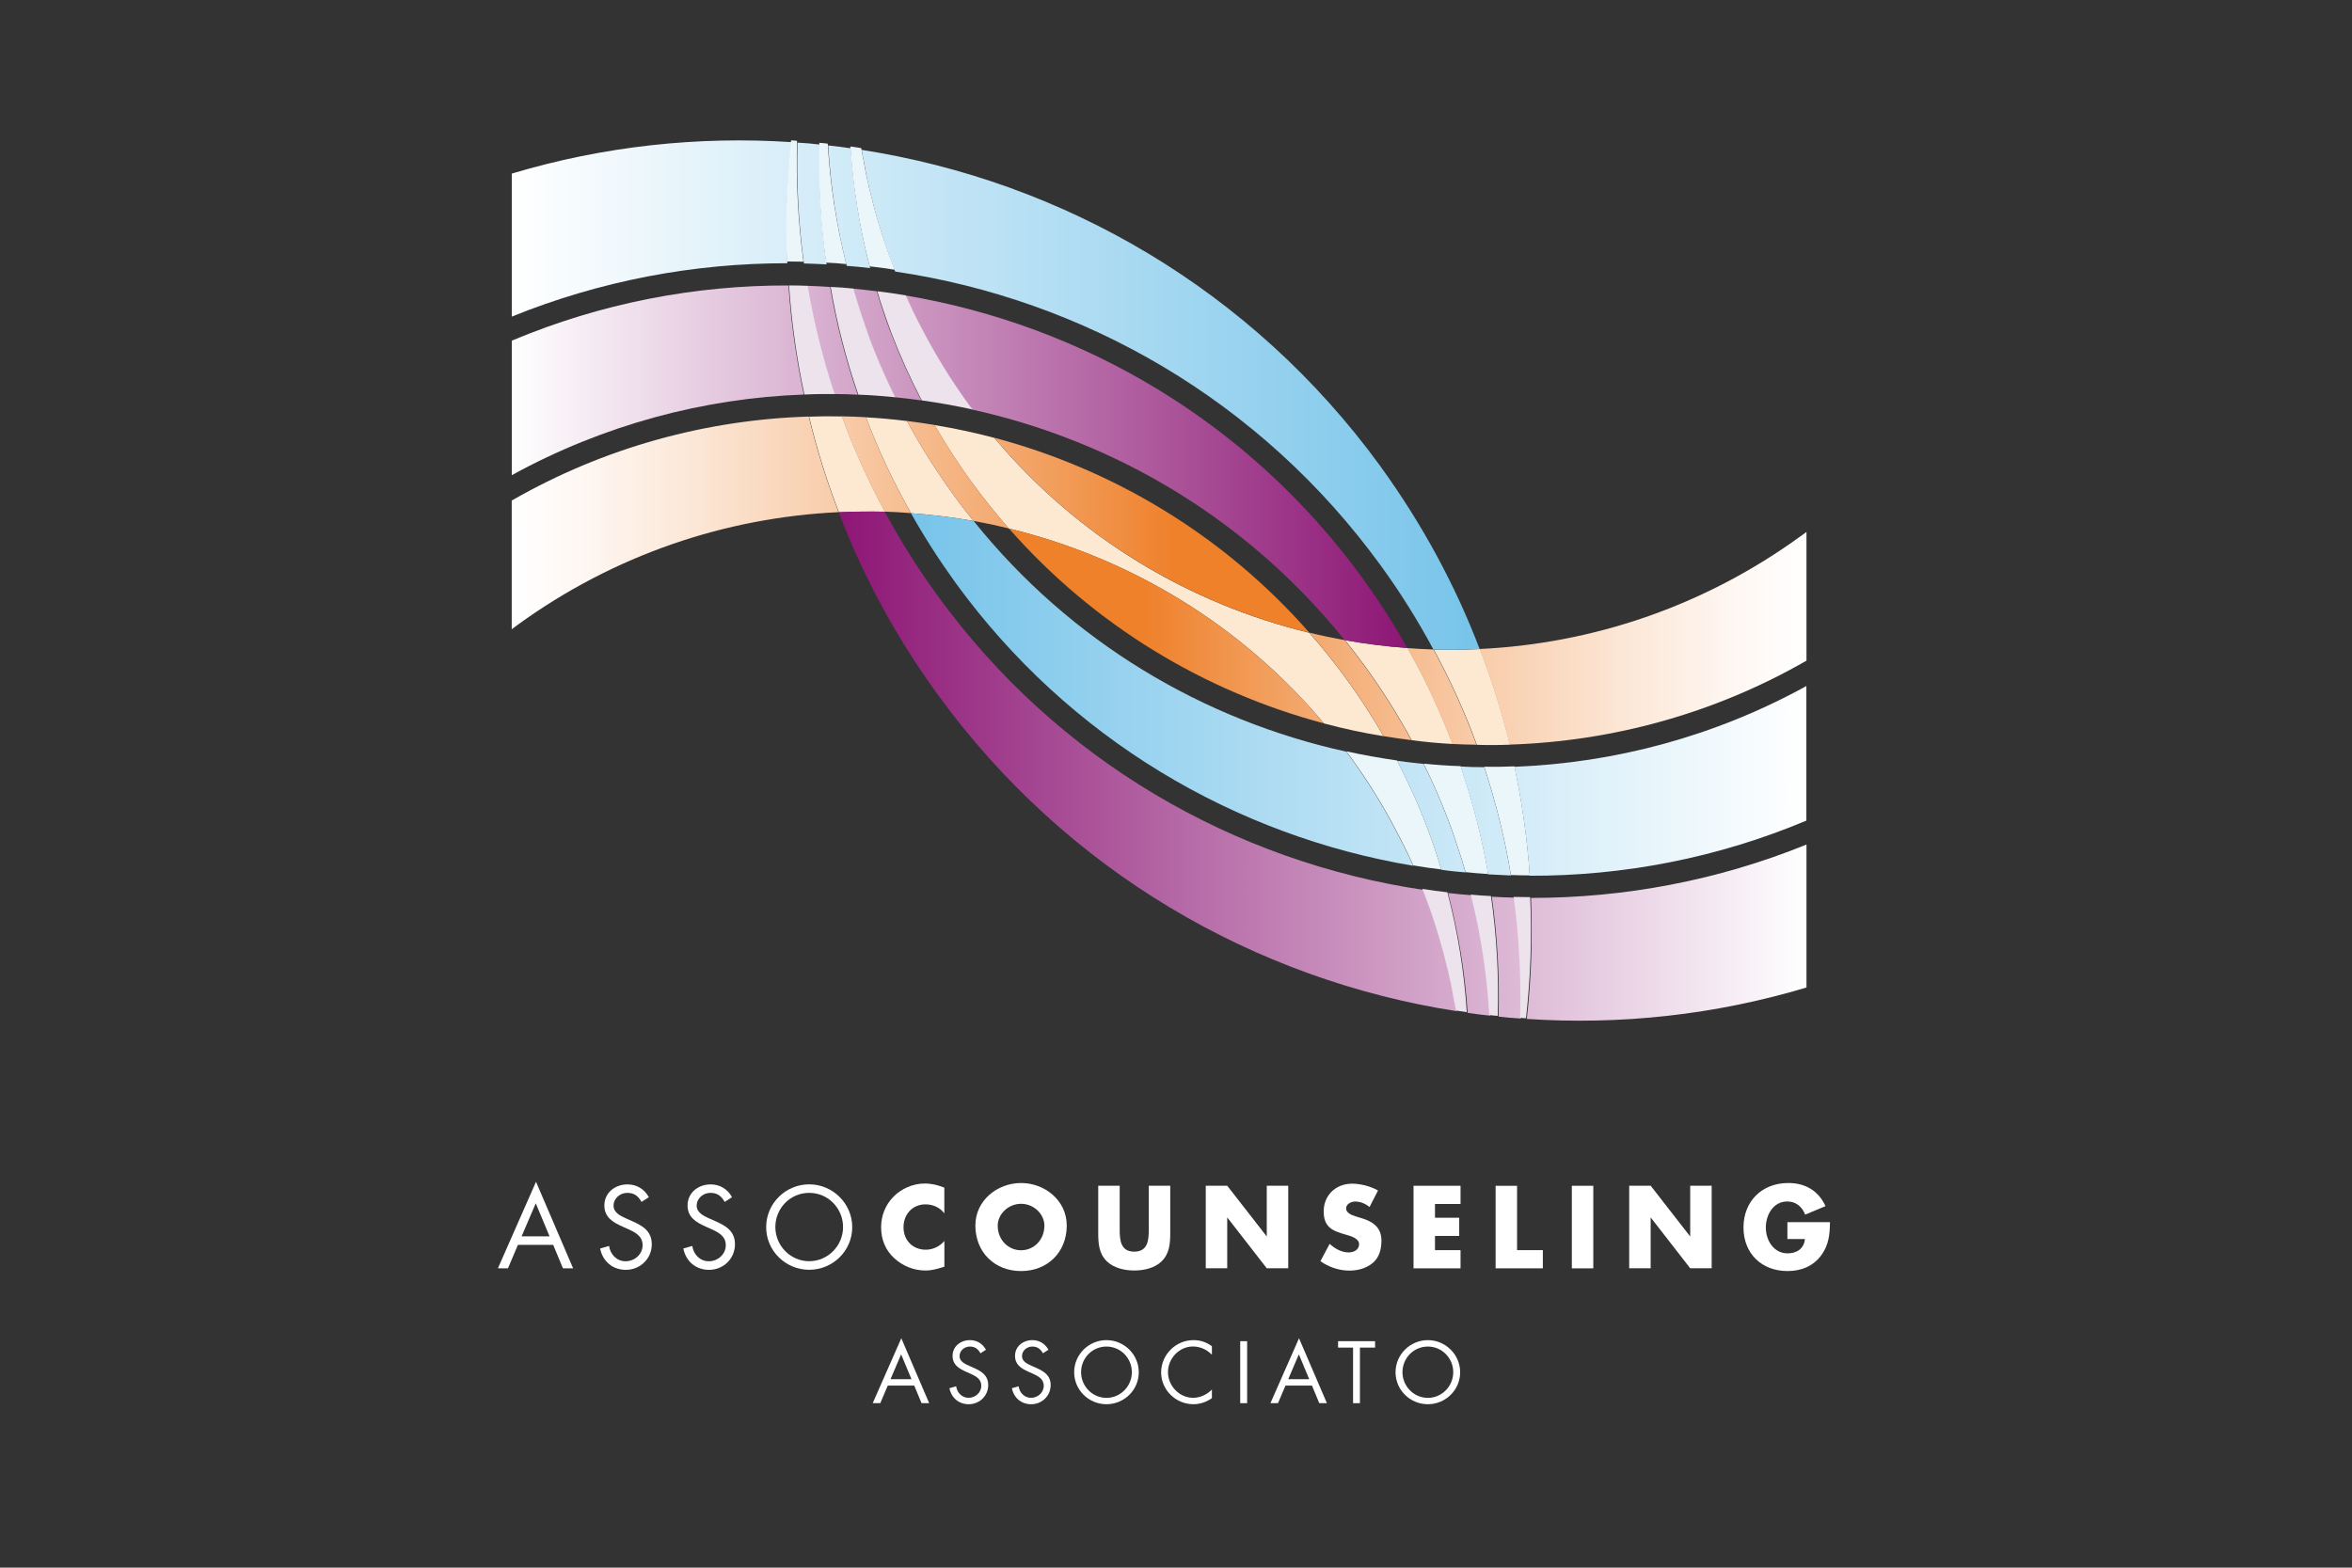 <?xml version="1.0" encoding="UTF-8"?>
<svg xmlns="http://www.w3.org/2000/svg" xmlns:xlink="http://www.w3.org/1999/xlink" id="Livello_1" viewBox="0 0 425.2 283.46">
  <rect x="0" y="0" width="425.2" height="283.46" fill="#333333" stroke="none"/>
  <defs>
    <style>.cls-1{fill:#ede3ec;}.cls-2{fill:url(#linear-gradient-2);}.cls-3{fill:#fff;}.cls-4{fill:url(#linear-gradient-6);}.cls-5{fill:#ebf6fb;}.cls-6{fill:url(#linear-gradient-5);}.cls-7{fill:url(#linear-gradient-3);}.cls-8{fill:url(#linear-gradient);}.cls-9{fill:url(#linear-gradient-4);}.cls-10{fill:#fde9d1;}</style>
    <linearGradient id="linear-gradient" x1="92.52" y1="71.43" x2="267.5" y2="71.43" gradientUnits="userSpaceOnUse">
      <stop offset="0" stop-color="#fff"></stop>
      <stop offset="1" stop-color="#77c4ea"></stop>
    </linearGradient>
    <linearGradient id="linear-gradient-2" x1="92.52" y1="94.84" x2="236.71" y2="94.84" gradientUnits="userSpaceOnUse">
      <stop offset="0" stop-color="#fff"></stop>
      <stop offset=".08" stop-color="#fef8f4"></stop>
      <stop offset=".22" stop-color="#fce8d8"></stop>
      <stop offset=".41" stop-color="#f8ccaa"></stop>
      <stop offset=".63" stop-color="#f3a76c"></stop>
      <stop offset=".83" stop-color="#ef812b"></stop>
    </linearGradient>
    <linearGradient id="linear-gradient-3" x1="92.52" y1="84.39" x2="254.43" y2="84.39" gradientUnits="userSpaceOnUse">
      <stop offset="0" stop-color="#fff"></stop>
      <stop offset="1" stop-color="#8d1675"></stop>
    </linearGradient>
    <linearGradient id="linear-gradient-4" x1="326.58" y1="115.1" x2="182.4" y2="115.1" xlink:href="#linear-gradient-2"></linearGradient>
    <linearGradient id="linear-gradient-5" x1="326.58" y1="138.52" x2="151.61" y2="138.52" xlink:href="#linear-gradient-3"></linearGradient>
    <linearGradient id="linear-gradient-6" x1="326.58" y1="125.56" x2="164.69" y2="125.56" xlink:href="#linear-gradient"></linearGradient>
  </defs>
  <g>
    <path class="cls-5" d="M276.56,158.29c-1.13,0-2.25-.03-3.41-.07-1.09-6.62-2.71-13.14-4.83-19.58,1.82,.04,3.65,.01,5.47-.07,1.37,6.46,2.3,13.05,2.77,19.71Z"></path>
    <path class="cls-5" d="M269.04,158.04c-1.37-.09-2.72-.18-4.09-.34-.45-1.61-.96-3.2-1.5-4.79-.44-1.36-.94-2.8-1.59-4.55-1.33-3.49-2.83-6.94-4.49-10.28,2.23,.22,4.44,.39,6.68,.45,2.2,6.4,3.86,12.9,5,19.51Z"></path>
    <path class="cls-5" d="M260.6,157.22c-1.71-.19-3.41-.45-5.1-.74-.37-.8-.74-1.62-1.14-2.43-.57-1.2-1.13-2.32-1.7-3.37-2.42-4.74-5.31-9.39-8.54-13.85-.24-.34-.48-.66-.74-.98,3.03,.67,6.11,1.21,9.18,1.66,2.07,3.98,3.92,8.08,5.5,12.28,.63,1.67,1.12,3.06,1.55,4.38,.33,1.01,.66,2.03,.97,3.05Z"></path>
  </g>
  <path class="cls-10" d="M272.96,134.65c-2,.09-4,.09-5.97,.03-2.15-5.86-4.74-11.62-7.78-17.23,2.79,.08,5.58,.04,8.36-.09,2.16,5.65,3.96,11.42,5.4,17.29Z"></path>
  <path class="cls-10" d="M262.61,134.53c-2.47-.14-4.96-.36-7.41-.69-2.5-4.62-5.32-9.09-8.43-13.37-1.16-1.61-2.37-3.17-3.61-4.71,3.74,.67,7.55,1.15,11.33,1.42,3.18,5.62,5.89,11.44,8.12,17.34Z"></path>
  <path class="cls-10" d="M250.15,133.12c-3.64-.58-7.24-1.36-10.8-2.31-15.18-18.07-35.3-29.98-56.95-35.24h-.04c-2.33-2.71-4.59-5.49-6.74-8.43-2.4-3.31-4.62-6.75-6.66-10.28,3.63,.6,7.24,1.37,10.79,2.31,15.18,18.08,35.3,30.01,56.95,35.25,2.36,2.68,4.61,5.49,6.76,8.44,2.41,3.3,4.62,6.72,6.67,10.26Z"></path>
  <path class="cls-10" d="M160,92.53c-2.77-.05-5.57-.03-8.34,.1-2.18-5.65-3.98-11.42-5.39-17.29,1.98-.08,3.98-.09,5.95-.04,2.14,5.87,4.74,11.61,7.77,17.22Z"></path>
  <path class="cls-10" d="M176.03,94.21c-3.77-.67-7.54-1.14-11.33-1.41-3.19-5.64-5.91-11.42-8.15-17.34,2.49,.14,4.94,.36,7.41,.67h.01c2.5,4.64,5.31,9.09,8.43,13.37,1.15,1.62,2.36,3.19,3.63,4.71Z"></path>
  <path class="cls-8" d="M157.31,48.48c-1.41-.18-2.82-.3-4.24-.41-1.81-7.18-2.93-14.45-3.34-21.77,1.35,.13,2.71,.32,4.07,.51,.47,7.26,1.63,14.53,3.51,21.68Zm-9.1-22.34c-1.36-.16-2.69-.29-4.04-.35-.19,7.27,.17,14.58,1.17,21.85,1.37,.04,2.75,.09,4.09,.17-1.04-7.2-1.44-14.45-1.22-21.67Zm-5.12-.44c-16.9-1.11-34.03,.73-50.57,5.69v25.86c16.06-6.51,32.99-9.67,49.82-9.65-.34-7.25-.05-14.56,.75-21.9Zm106.48,58.63c-23.3-32.04-57.46-51.57-93.79-57.23,.13,.83,.28,1.62,.44,2.34,.14,.9,.32,1.76,.49,2.66l.02,.13c.07,.34,.16,.66,.24,1l.04,.17c.1,.56,.26,1.17,.43,1.85,1.14,4.7,2.6,9.32,4.39,13.85,34,5.02,66.02,23.21,87.77,53.14,3.58,4.91,6.75,10.01,9.54,15.2,2.79,.08,5.58,.04,8.35-.09-4.43-11.62-10.45-22.71-17.92-33.01Z"></path>
  <path class="cls-2" d="M236.71,114.4c-21.65-5.24-41.78-17.17-56.96-35.25,21.51,5.72,41.48,17.62,56.96,35.25Zm-80.17-38.96c-1.47-.09-2.9-.13-4.37-.16,2.14,5.87,4.74,11.62,7.77,17.23,1.57,.06,3.16,.13,4.74,.27-3.18-5.63-5.91-11.42-8.14-17.34Zm-10.32-.12c-18.46,.57-36.91,5.54-53.71,15.19v23.27c.33-.24,.68-.51,1.01-.75,17.6-12.79,37.8-19.47,58.08-20.42-2.17-5.65-3.98-11.42-5.39-17.29Zm29.4,11.8c-2.4-3.32-4.62-6.75-6.66-10.28-1.67-.27-3.34-.52-5-.72,2.5,4.64,5.31,9.09,8.43,13.36,1.15,1.62,2.36,3.18,3.63,4.71,2.12,.39,4.25,.84,6.33,1.35-2.33-2.69-4.59-5.48-6.74-8.42Z"></path>
  <path class="cls-7" d="M145.32,71.34c-18.11,.66-36.2,5.47-52.8,14.58v-24.32c16.09-6.77,33.12-10.04,50.03-9.98,.44,6.66,1.39,13.24,2.77,19.73Zm15.71-11.2c-.64-1.68-1.12-3.06-1.54-4.36-.35-1.05-.69-2.07-.97-3.11-1.45-.19-2.89-.34-4.32-.48,.45,1.64,.96,3.24,1.49,4.84,.45,1.35,.93,2.77,1.57,4.51,1.33,3.5,2.84,6.94,4.5,10.29,1.59,.14,3.21,.35,4.8,.57-2.07-3.98-3.92-8.07-5.52-12.27Zm2.61-6.72c.36,.83,.74,1.63,1.13,2.45,.56,1.19,1.1,2.31,1.68,3.35,2.43,4.74,5.31,9.42,8.52,13.84,.25,.35,.48,.67,.74,.99,25.78,5.67,49.78,19.8,67.38,41.7,3.74,.67,7.55,1.15,11.33,1.42-2.42-4.29-5.12-8.5-8.07-12.59-20.58-28.33-50.65-45.78-82.72-51.17Zm-13.57-1.53c-1.38-.09-2.78-.18-4.16-.21,1.11,6.59,2.73,13.13,4.87,19.57,1.44,0,2.86,.04,4.29,.12-2.21-6.4-3.87-12.91-5-19.48Z"></path>
  <path class="cls-9" d="M255.14,133.83c-1.68-.21-3.34-.44-5-.72-2.05-3.54-4.26-6.96-6.67-10.26-2.15-2.96-4.4-5.77-6.76-8.45h.03c2.11,.52,4.22,.96,6.36,1.35,1.24,1.54,2.45,3.11,3.61,4.72,3.11,4.27,5.93,8.74,8.43,13.36Zm70.44-36.92c-17.6,12.8-37.79,19.48-58.08,20.44,2.16,5.64,3.96,11.42,5.4,17.29,18.43-.59,36.9-5.53,53.68-15.18v-23.27c-.34,.24-.65,.48-1,.73Zm-71.15,20.27c3.19,5.62,5.89,11.44,8.12,17.34,1.46,.08,2.91,.12,4.38,.14-2.15-5.85-4.74-11.62-7.78-17.22-1.56-.05-3.15-.13-4.71-.26Zm-72.03-21.62c15.48,17.61,35.46,29.52,56.94,35.24-15.18-18.07-35.3-29.98-56.94-35.24Z"></path>
  <path class="cls-6" d="M269.37,183.65c-1.35-.13-2.7-.31-4.04-.51-.49-7.29-1.67-14.51-3.55-21.67,1.41,.17,2.84,.3,4.27,.4,1.79,7.19,2.9,14.46,3.32,21.77Zm7.41-21.29c.3,7.25,.06,14.55-.76,21.88,16.89,1.13,34.02-.72,50.56-5.68v-25.85c-16.03,6.51-32.96,9.66-49.79,9.65Zm-14.44,15.37l.05,.14c.18,.87,.35,1.74,.49,2.66,.14,.74,.3,1.5,.43,2.3-36.34-5.65-70.49-25.19-93.75-57.2-7.5-10.28-13.5-21.4-17.95-33.01,2.77-.13,5.57-.16,8.34-.1,2.8,5.22,5.99,10.3,9.56,15.2,21.73,29.94,53.77,48.11,87.77,53.18,1.77,4.51,3.24,9.13,4.39,13.84,.15,.67,.31,1.27,.43,1.83m12.85,7.6c-1.35-.07-2.68-.2-4.04-.35,.21-7.23-.2-14.46-1.22-21.68,1.35,.08,2.71,.14,4.08,.17,1.01,7.26,1.37,14.6,1.18,21.86Z"></path>
  <path class="cls-4" d="M264.94,157.75c-1.44-.12-2.9-.26-4.35-.48-.31-1.02-.65-2.05-.97-3.06-.44-1.32-.92-2.71-1.55-4.38-1.58-4.2-3.43-8.3-5.5-12.27,1.58,.22,3.2,.41,4.79,.57,1.67,3.34,3.16,6.79,4.49,10.28,.65,1.75,1.15,3.19,1.59,4.55,.54,1.59,1.05,3.19,1.5,4.79Zm8.84-19.11c1.37,6.46,2.31,13.06,2.77,19.71,16.92,.05,33.94-3.21,50.01-9.97v-24.33c-16.6,9.13-34.68,13.91-52.79,14.6Zm-9.75-.05c2.2,6.4,3.86,12.9,5,19.51,1.39,.08,2.75,.15,4.12,.2-1.09-6.62-2.71-13.15-4.83-19.58-1.43,0-2.86-.04-4.28-.12Zm-9.69,15.52c-.57-1.2-1.13-2.32-1.7-3.37-2.42-4.74-5.31-9.39-8.53-13.85-.25-.34-.48-.66-.74-.98-25.77-5.66-49.78-19.8-67.35-41.7-3.77-.67-7.54-1.14-11.33-1.41,2.4,4.29,5.1,8.48,8.06,12.59,20.59,28.32,50.66,45.78,82.74,51.16-.37-.8-.73-1.62-1.14-2.43Z"></path>
  <g>
    <path class="cls-5" d="M161.75,48.77c-1.5-.25-3.03-.44-4.52-.61-1.88-7.15-3.04-14.42-3.51-21.68,.65,.1,1.32,.19,1.98,.3,.13,.83,.28,1.62,.44,2.34,.14,.89,.32,1.76,.49,2.65l.02,.13c.07,.34,.16,.66,.24,1l.04,.17c.1,.56,.26,1.17,.43,1.85,1.14,4.7,2.6,9.33,4.39,13.85Z"></path>
    <path class="cls-5" d="M145.25,47.32c-1-.01-1.99-.04-2.99-.04-.34-7.25-.05-14.56,.75-21.9,.35,0,.73,.05,1.08,.09-.19,7.27,.17,14.58,1.16,21.85Z"></path>
    <path class="cls-5" d="M152.99,47.75c-1.2-.12-2.43-.21-3.65-.26-1.04-7.2-1.44-14.45-1.22-21.67,.49,.03,1.01,.09,1.53,.16,.41,7.32,1.53,14.6,3.34,21.77Z"></path>
  </g>
  <g>
    <path class="cls-1" d="M175.81,74.04c-3.03-.66-6.1-1.22-9.17-1.64-2.07-3.98-3.92-8.07-5.52-12.27-.63-1.68-1.11-3.06-1.54-4.36-.35-1.05-.69-2.07-.97-3.11,1.72,.22,3.42,.45,5.13,.75,.37,.83,.74,1.63,1.13,2.45,.56,1.19,1.1,2.3,1.68,3.35,2.44,4.74,5.31,9.41,8.52,13.84,.25,.35,.48,.67,.74,.98Z"></path>
    <path class="cls-1" d="M150.88,71.25c-1.84-.01-3.65,0-5.46,.09-1.39-6.49-2.33-13.07-2.77-19.73,1.14,0,2.25,.03,3.37,.07,1.11,6.59,2.73,13.13,4.87,19.57Z"></path>
    <path class="cls-1" d="M161.84,71.83c-2.22-.22-4.43-.39-6.67-.47-2.22-6.4-3.87-12.91-5-19.48,1.37,.06,2.75,.15,4.12,.3,.45,1.65,.96,3.24,1.49,4.84,.45,1.35,.93,2.77,1.56,4.51,1.33,3.5,2.84,6.94,4.5,10.3Z"></path>
  </g>
  <g>
    <path class="cls-1" d="M257.14,160.73c1.5,.25,3.03,.44,4.52,.61,1.88,7.15,3.04,14.41,3.51,21.68-.65-.1-1.32-.19-1.98-.3-.13-.83-.28-1.62-.44-2.34-.14-.9-.32-1.76-.49-2.66l-.03-.13c-.07-.34-.16-.66-.24-1l-.04-.16c-.1-.56-.26-1.17-.43-1.85-1.14-4.7-2.6-9.33-4.39-13.85Z"></path>
    <path class="cls-1" d="M273.64,162.18c1,.01,2,.04,2.99,.04,.34,7.25,.05,14.56-.75,21.9-.35,0-.72-.05-1.07-.09,.19-7.26-.17-14.58-1.17-21.85Z"></path>
    <path class="cls-1" d="M265.89,161.76c1.2,.12,2.43,.21,3.65,.26,1.04,7.2,1.44,14.45,1.22,21.67-.49-.03-1.01-.09-1.53-.15-.42-7.32-1.53-14.6-3.34-21.77Z"></path>
  </g>
  <g>
    <path class="cls-3" d="M93.63,225.1l-1.8,4.24h-1.82l6.89-15.65,6.71,15.65h-1.84l-1.76-4.24h-6.38Zm3.23-7.53l-2.56,5.98h5.05l-2.5-5.98Z"></path>
    <path class="cls-3" d="M115.97,217.31c-.59-1.03-1.31-1.62-2.57-1.62s-2.48,.95-2.48,2.32c0,1.29,1.33,1.88,2.34,2.34l.99,.44c1.94,.85,3.58,1.82,3.58,4.2,0,2.61-2.1,4.62-4.69,4.62-2.4,0-4.18-1.54-4.65-3.86l1.62-.46c.22,1.53,1.39,2.77,2.99,2.77s3.07-1.23,3.07-2.91-1.37-2.34-2.75-2.97l-.91-.4c-1.74-.79-3.25-1.68-3.25-3.82,0-2.32,1.96-3.8,4.18-3.8,1.66,0,3.07,.85,3.86,2.32l-1.33,.85Z"></path>
    <path class="cls-3" d="M131,217.31c-.59-1.03-1.31-1.62-2.57-1.62s-2.48,.95-2.48,2.32c0,1.29,1.33,1.88,2.34,2.34l.99,.44c1.94,.85,3.59,1.82,3.59,4.2,0,2.61-2.1,4.62-4.69,4.62-2.4,0-4.18-1.54-4.65-3.86l1.62-.46c.22,1.53,1.39,2.77,2.99,2.77s3.07-1.23,3.07-2.91-1.37-2.34-2.75-2.97l-.91-.4c-1.74-.79-3.25-1.68-3.25-3.82,0-2.32,1.96-3.8,4.18-3.8,1.66,0,3.07,.85,3.86,2.32l-1.33,.85Z"></path>
    <path class="cls-3" d="M154.07,221.89c0,4.3-3.53,7.71-7.78,7.71s-7.78-3.41-7.78-7.71,3.53-7.74,7.78-7.74,7.78,3.47,7.78,7.74Zm-13.9-.02c0,3.37,2.73,6.18,6.12,6.18s6.12-2.81,6.12-6.18-2.69-6.18-6.12-6.18-6.12,2.79-6.12,6.18Z"></path>
    <path class="cls-3" d="M170.73,219.41c-.79-1.07-2.08-1.64-3.41-1.64-2.38,0-3.98,1.82-3.98,4.14s1.62,4.06,4.04,4.06c1.27,0,2.54-.61,3.35-1.58v4.65c-1.29,.4-2.22,.69-3.43,.69-2.08,0-4.06-.79-5.61-2.2-1.64-1.49-2.4-3.43-2.4-5.64,0-2.04,.77-4,2.2-5.47,1.47-1.51,3.59-2.42,5.68-2.42,1.25,0,2.4,.28,3.55,.75v4.65Z"></path>
    <path class="cls-3" d="M192.85,221.59c0,4.83-3.47,8.24-8.26,8.24s-8.26-3.41-8.26-8.24c0-4.52,3.96-7.68,8.26-7.68s8.26,3.17,8.26,7.68Zm-12.48,.02c0,2.58,1.9,4.46,4.22,4.46s4.22-1.88,4.22-4.46c0-2.06-1.9-3.94-4.22-3.94s-4.22,1.88-4.22,3.94Z"></path>
    <path class="cls-3" d="M211.56,214.4v8.4c0,1.92-.08,3.82-1.56,5.27-1.25,1.23-3.21,1.66-4.95,1.66s-3.7-.44-4.95-1.66c-1.49-1.45-1.56-3.35-1.56-5.27v-8.4h3.88v7.86c0,1.94,.14,4.06,2.63,4.06s2.63-2.12,2.63-4.06v-7.86h3.88Z"></path>
    <path class="cls-3" d="M217.98,214.4h3.88l7.11,9.13h.04v-9.13h3.88v14.93h-3.88l-7.11-9.15h-.04v9.15h-3.88v-14.93Z"></path>
    <path class="cls-3" d="M247.58,218.25c-.71-.59-1.62-.99-2.57-.99-.71,0-1.66,.42-1.66,1.25s1.05,1.21,1.72,1.43l.99,.3c2.08,.61,3.68,1.66,3.68,4.08,0,1.49-.36,3.01-1.54,4.02-1.17,.99-2.73,1.41-4.24,1.41-1.88,0-3.72-.63-5.25-1.7l1.66-3.13c.97,.85,2.12,1.54,3.45,1.54,.91,0,1.88-.46,1.88-1.5s-1.53-1.47-2.36-1.7c-2.44-.69-4.04-1.33-4.04-4.22s2.16-5.01,5.15-5.01c1.5,0,3.35,.48,4.67,1.23l-1.54,3.01Z"></path>
    <path class="cls-3" d="M259.42,217.69v2.5h4.38v3.29h-4.38v2.57h4.62v3.29h-8.5v-14.93h8.5v3.29h-4.62Z"></path>
    <path class="cls-3" d="M274.27,226.05h4.65v3.29h-8.54v-14.93h3.88v11.65Z"></path>
    <path class="cls-3" d="M288.04,229.34h-3.88v-14.93h3.88v14.93Z"></path>
    <path class="cls-3" d="M294.53,214.4h3.88l7.11,9.13h.04v-9.13h3.88v14.93h-3.88l-7.11-9.15h-.04v9.15h-3.88v-14.93Z"></path>
    <path class="cls-3" d="M330.83,221c-.04,2.18-.2,4.04-1.52,5.9-1.47,2.04-3.66,2.93-6.16,2.93-4.69,0-7.96-3.19-7.96-7.88s3.29-8.04,8.1-8.04c3.07,0,5.45,1.39,6.73,4.18l-3.68,1.54c-.54-1.43-1.66-2.38-3.23-2.38-2.55,0-3.88,2.44-3.88,4.71s1.39,4.67,3.94,4.67c1.68,0,2.97-.87,3.13-2.59h-3.17v-3.05h7.7Z"></path>
  </g>
  <g>
    <path class="cls-3" d="M160.49,250.54l-1.35,3.18h-1.37l5.17-11.74,5.04,11.74h-1.38l-1.32-3.18h-4.79Zm2.42-5.65l-1.92,4.49h3.79l-1.87-4.49Z"></path>
    <path class="cls-3" d="M177.26,244.7c-.45-.77-.98-1.22-1.93-1.22s-1.86,.71-1.86,1.74c0,.97,1,1.41,1.75,1.75l.74,.33c1.46,.64,2.69,1.37,2.69,3.15,0,1.96-1.58,3.46-3.52,3.46-1.8,0-3.14-1.16-3.49-2.9l1.22-.34c.16,1.14,1.04,2.08,2.24,2.08s2.3-.92,2.3-2.18-1.03-1.75-2.07-2.23l-.68-.3c-1.31-.59-2.44-1.26-2.44-2.87,0-1.74,1.47-2.85,3.14-2.85,1.25,0,2.3,.64,2.9,1.74l-1,.64Z"></path>
    <path class="cls-3" d="M188.55,244.7c-.45-.77-.98-1.22-1.93-1.22s-1.86,.71-1.86,1.74c0,.97,1,1.41,1.75,1.75l.74,.33c1.46,.64,2.69,1.37,2.69,3.15,0,1.96-1.58,3.46-3.52,3.46-1.8,0-3.14-1.16-3.49-2.9l1.22-.34c.16,1.14,1.04,2.08,2.24,2.08s2.3-.92,2.3-2.18-1.03-1.75-2.07-2.23l-.68-.3c-1.31-.59-2.44-1.26-2.44-2.87,0-1.74,1.47-2.85,3.14-2.85,1.25,0,2.3,.64,2.9,1.74l-1,.64Z"></path>
    <path class="cls-3" d="M205.87,248.13c0,3.22-2.65,5.78-5.84,5.78s-5.84-2.56-5.84-5.78,2.64-5.81,5.84-5.81,5.84,2.6,5.84,5.81Zm-10.43-.01c0,2.53,2.05,4.64,4.59,4.64s4.59-2.11,4.59-4.64-2.02-4.64-4.59-4.64-4.59,2.1-4.59,4.64Z"></path>
    <path class="cls-3" d="M219.09,244.96c-.89-.92-2.12-1.49-3.42-1.49-2.5,0-4.52,2.17-4.52,4.64s2.04,4.64,4.55,4.64c1.26,0,2.5-.59,3.39-1.49v1.55c-.97,.7-2.16,1.1-3.34,1.1-3.17,0-5.84-2.57-5.84-5.75s2.63-5.84,5.84-5.84c1.25,0,2.35,.36,3.34,1.1v1.55Z"></path>
    <path class="cls-3" d="M225.46,253.72h-1.25v-11.21h1.25v11.21Z"></path>
    <path class="cls-3" d="M232.39,250.54l-1.35,3.18h-1.37l5.17-11.74,5.04,11.74h-1.38l-1.32-3.18h-4.79Zm2.42-5.65l-1.92,4.49h3.79l-1.87-4.49Z"></path>
    <path class="cls-3" d="M245.86,253.72h-1.25v-10.05h-2.71v-1.16h6.69v1.16h-2.74v10.05Z"></path>
    <path class="cls-3" d="M263.97,248.13c0,3.22-2.65,5.78-5.84,5.78s-5.84-2.56-5.84-5.78,2.65-5.81,5.84-5.81,5.84,2.6,5.84,5.81Zm-10.43-.01c0,2.53,2.05,4.64,4.59,4.64s4.59-2.11,4.59-4.64-2.02-4.64-4.59-4.64-4.59,2.1-4.59,4.64Z"></path>
  </g>
</svg>
